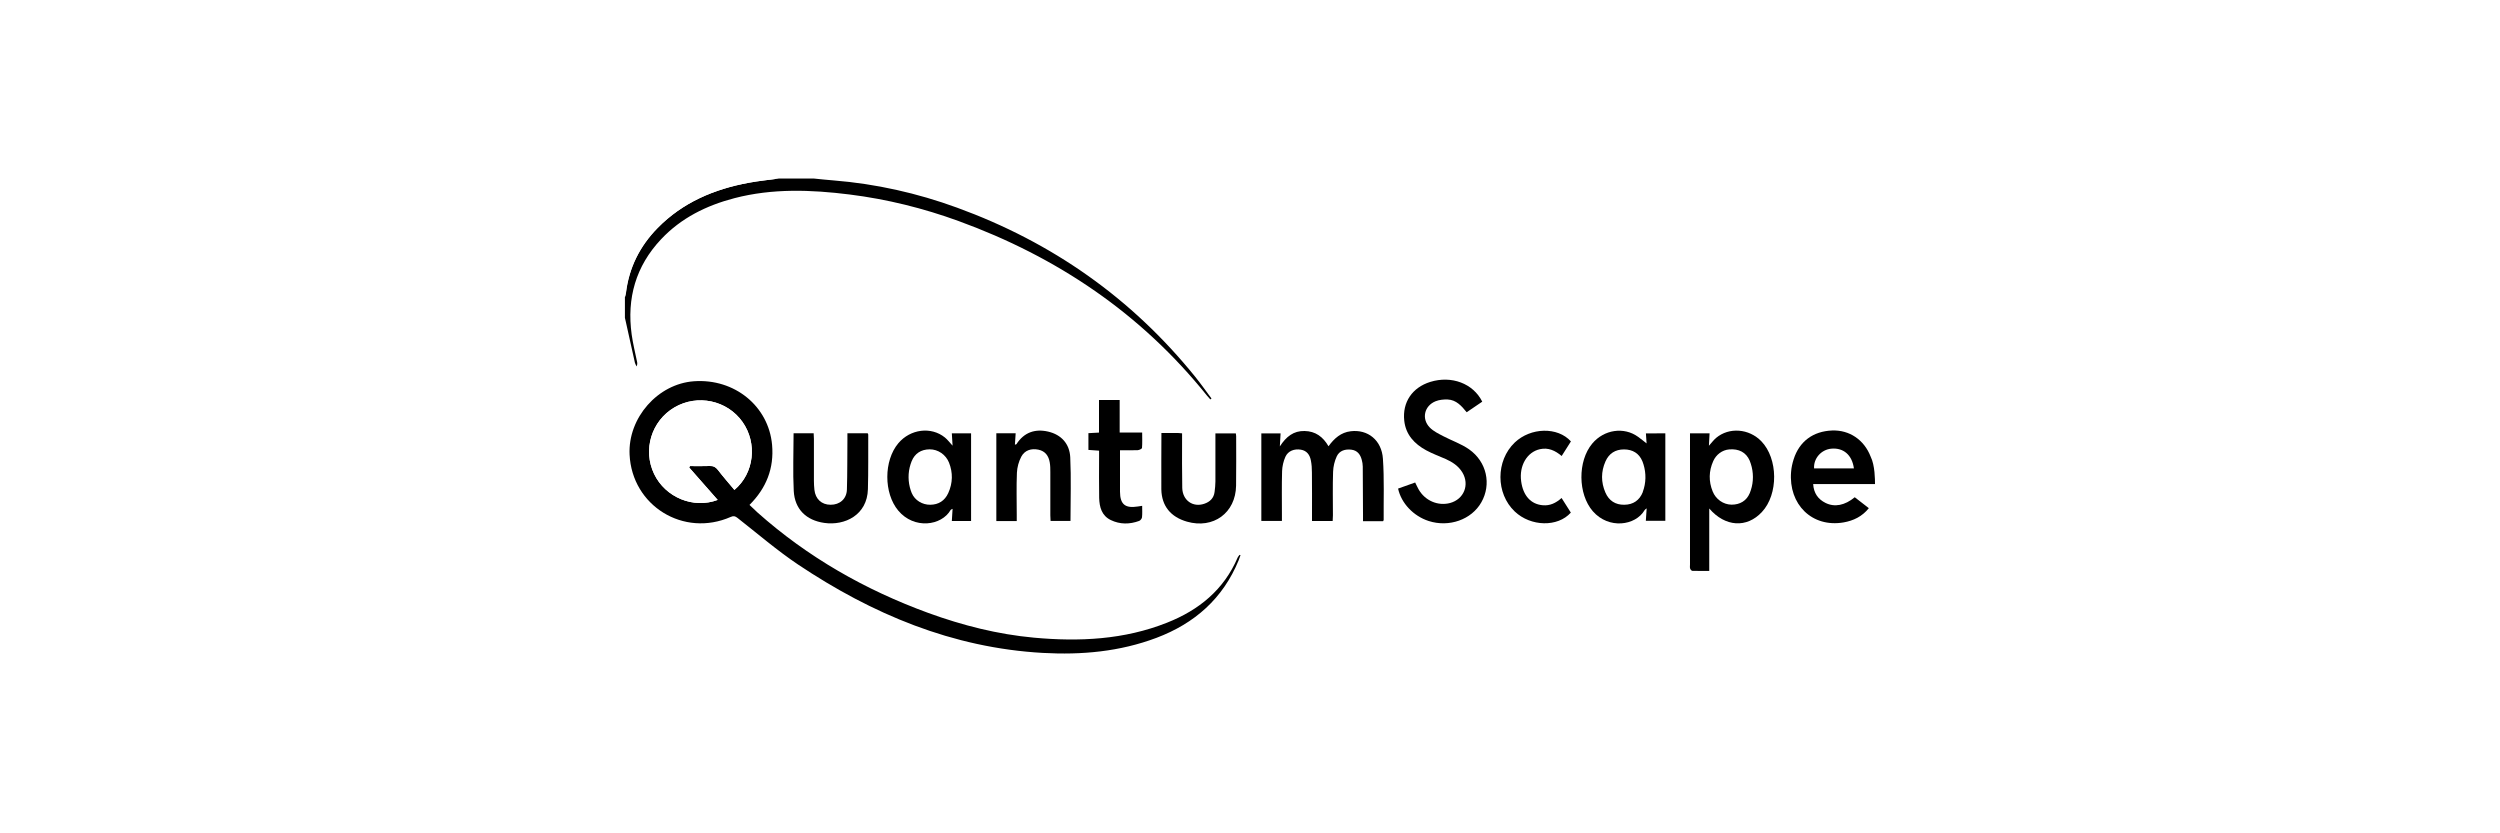 <?xml version="1.0" encoding="utf-8"?>
<!-- Generator: Adobe Illustrator 26.3.1, SVG Export Plug-In . SVG Version: 6.00 Build 0)  -->
<svg version="1.1" id="Layer_1" xmlns="http://www.w3.org/2000/svg" xmlns:xlink="http://www.w3.org/1999/xlink" x="0px" y="0px"
	 viewBox="0 0 300 100" style="enable-background:new 0 0 300 100;" xml:space="preserve">
<style type="text/css">
	.st0{fill:#A8CB3A;}
	.st1{fill:#161321;}
	.st2{fill:#E24329;}
	.st3{fill:#FC6D26;}
	.st4{fill:#FCA326;}
	.st5{fill:#410080;}
	.st6{fill:#FF8700;}
	.st7{fill:#00456C;}
	.st8{fill:#009D3F;}
	.st9{fill:#000082;}
	.st10{fill:#0074FF;}
	.st11{fill:#00B2F6;}
	.st12{fill:#8B8B8B;}
	.st13{fill:#FFFFFF;}
	.st14{fill:#AE262E;}
	.st15{fill:#FF5008;}
	.st16{fill:#021D3F;}
	.st17{fill:#FC0037;}
	.st18{fill:#00297A;}
	.st19{fill:#0766B3;}
	.st20{fill:#C13031;}
	.st21{fill:#67C9F4;}
	.st22{fill:#027DC6;}
	.st23{fill:#3C83B9;}
	.st24{fill:#0232AB;}
	.st25{fill:url(#SVGID_1_);}
	.st26{fill:#4B4B4B;}
	.st27{fill:#34DAA6;}
	.st28{fill-rule:evenodd;clip-rule:evenodd;fill:#147BD1;}
	.st29{fill:#00918C;}
	.st30{fill:#02ADA8;}
	.st31{fill:#FFDC47;}
	.st32{fill:#F18600;}
	.st33{fill:#3D3D3D;}
	.st34{fill:#30BE81;}
	.st35{fill:#008CD2;}
	.st36{fill:#3F4450;}
	.st37{fill:#000005;}
	.st38{fill:#FFDC00;}
	.st39{fill:#00B1F6;}
	.st40{fill:#1A8093;}
	.st41{fill:#FF4600;}
	.st42{fill:#FCB716;}
	.st43{fill:#5D9741;}
	.st44{fill:#085EAB;}
	.st45{fill-rule:evenodd;clip-rule:evenodd;}
	.st46{fill:#010202;}
	.st47{fill:#3787CA;}
	.st48{fill:#FFC100;}
	.st49{fill:#FF1939;}
	.st50{fill:#93D058;}
	.st51{fill:#8ED500;}
	.st52{fill:#4B4F52;}
	.st53{fill:#D70022;}
	.st54{fill:#41B6E6;}
	.st55{fill-rule:evenodd;clip-rule:evenodd;fill:#0E1A28;}
	.st56{fill:#004434;}
	.st57{fill:#FF5B00;}
	.st58{fill:url(#SVGID_00000129903368206050000490000010389687476059100061_);}
	.st59{fill:#404CEB;}
	.st60{fill-rule:evenodd;clip-rule:evenodd;fill:#404CEB;}
	.st61{fill:#F7871C;}
	.st62{fill:#99C4FF;}
	.st63{fill:#1A3341;}
	.st64{fill:#55B948;}
	.st65{fill:#0064A6;}
	.st66{fill:#F6D709;}
	.st67{fill:#1C538A;}
	.st68{fill:#00BC47;}
	.st69{fill:#0068B5;}
	.st70{fill:#00B3A0;}
	.st71{fill:#0099D7;}
	.st72{fill:#99CE22;}
	.st73{fill:#1A5B74;}
	.st74{fill:#83BCCC;}
	.st75{fill:#472505;}
	.st76{fill:#FF2900;}
	.st77{fill:#00A09B;}
	.st78{fill:#00C258;}
	.st79{fill:#0094EF;}
	.st80{fill:#0092DB;}
	.st81{fill:#009AC0;}
	.st82{fill:#69696B;}
	.st83{fill:#444444;}
	.st84{fill:#53D100;}
	.st85{fill:#BB9B5B;}
	.st86{fill:url(#SVGID_00000132071151407688000810000010207868298073111683_);}
	.st87{fill:url(#SVGID_00000048461536792918130920000010729152307223653253_);}
	.st88{fill:url(#SVGID_00000114071251278397124400000001226663296540455337_);}
	.st89{fill:url(#SVGID_00000183933381607148832590000002249762976272141226_);}
	.st90{fill:url(#SVGID_00000026856517036168026610000003765578404522583713_);}
	.st91{fill:url(#SVGID_00000106113600722495564800000005527807876829943743_);}
	.st92{fill:url(#SVGID_00000060023409815811128230000005753613054797641887_);}
	.st93{fill:url(#SVGID_00000062891898566826699270000001804441802662308518_);}
	.st94{fill:url(#SVGID_00000018958236439783335440000016604565309186839170_);}
	.st95{fill:url(#SVGID_00000000207190657194774380000002417819469342105264_);}
	.st96{fill:url(#SVGID_00000181068847190566156200000000026861829602112187_);}
	.st97{fill:#2474C1;}
	.st98{fill:#00B651;}
	.st99{fill:#A2A2A2;}
	.st100{fill:#FF7000;}
	.st101{fill:#0071CE;}
	.st102{fill:#E1251B;}
	.st103{fill:#3DAE2B;}
	.st104{fill:#FF6C37;}
	.st105{fill:#00C4B3;}
	.st106{fill:#5C0F8B;}
	.st107{fill:#060606;}
	.st108{fill:#F9FBF8;}
	.st109{fill:#FEA604;}
	.st110{fill:#FE7C06;}
	.st111{fill:#F40303;}
	.st112{fill:#FDB802;}
	.st113{fill:#53950E;}
	.st114{fill:#080808;}
	.st115{fill:#CD043D;}
	.st116{fill:#6ABB23;}
	.st117{fill:#970599;}
	.st118{fill:#0B74A2;}
	.st119{fill:#94CB09;}
	.st120{fill:#0BA4C9;}
	.st121{fill:#118BBA;}
	.st122{fill:#FDFCFC;}
	.st123{fill:#FF7400;}
	.st124{fill-rule:evenodd;clip-rule:evenodd;fill:#FF7400;}
	.st125{fill-rule:evenodd;clip-rule:evenodd;fill:#0087C3;}
	.st126{fill:#0087C3;}
	.st127{fill:#4E4E4E;}
	.st128{fill:#FE9314;}
	.st129{fill:#FE474F;}
	.st130{fill:#02C1F1;}
	.st131{fill:#9E9E9E;}
	.st132{fill:#11385B;}
	.st133{fill-rule:evenodd;clip-rule:evenodd;fill:#11385B;}
	.st134{fill:#002B5F;}
	.st135{fill:#FFFFFF;fill-opacity:0.58;}
	.st136{fill:#FAFBFF;}
	.st137{fill:#101864;}
	.st138{fill:#4CD0E1;}
	.st139{fill:#000001;}
	.st140{fill:url(#SVGID_00000147919596608133149870000017005670596467451522_);}
	.st141{fill:#B7C98E;}
	.st142{fill:#70AE6B;}
	.st143{fill:#088F59;}
	.st144{fill:url(#SVGID_00000083049447730270799570000015231702884558881190_);}
	.st145{fill:url(#SVGID_00000136391145495780876010000009849132626478620585_);}
	.st146{filter:url(#Adobe_OpacityMaskFilter);}
	.st147{fill-rule:evenodd;clip-rule:evenodd;fill:#FFFFFF;}
	.st148{mask:url(#mask-2_00000141425885989353932990000009762618867705908630_);fill-rule:evenodd;clip-rule:evenodd;fill:#016836;}
	.st149{filter:url(#Adobe_OpacityMaskFilter_00000019636267591703515230000008948964137565054852_);}
	.st150{mask:url(#mask-2_00000059269908979674855890000015482282575455339955_);fill-rule:evenodd;clip-rule:evenodd;fill:#016836;}
	.st151{filter:url(#Adobe_OpacityMaskFilter_00000106106512576321750100000006880225277530080643_);}
	.st152{mask:url(#mask-2_00000161605595038785893590000012361039794229127864_);fill-rule:evenodd;clip-rule:evenodd;fill:#3FAE29;}
	.st153{filter:url(#Adobe_OpacityMaskFilter_00000109730001697838479530000007485477623941228456_);}
	.st154{mask:url(#mask-2_00000180340423914983674740000002920165151113531322_);fill-rule:evenodd;clip-rule:evenodd;fill:#016836;}
	.st155{filter:url(#Adobe_OpacityMaskFilter_00000133528875405744233630000003955443457530770580_);}
	.st156{mask:url(#mask-2_00000173846474748301565790000013150655302309653416_);fill-rule:evenodd;clip-rule:evenodd;fill:#3FAE29;}
	.st157{filter:url(#Adobe_OpacityMaskFilter_00000182496821188782084420000014170911266461156515_);}
	.st158{mask:url(#mask-2_00000097474534744512326640000005511756853308464012_);fill-rule:evenodd;clip-rule:evenodd;fill:#016836;}
	.st159{fill:#6B747B;}
	.st160{fill:#AA0029;}
	.st161{fill:#0079C2;}
</style>
<g id="PAmkpe.tif">
	<g>
		<path d="M97.62,21.42c0.8,0.08,1.61,0.17,2.41,0.23c5.09,0.41,10.03,1.52,14.82,3.27c11.39,4.15,20.96,10.86,28.58,20.3
			c0.68,0.84,1.3,1.73,1.95,2.6c-0.05,0.04-0.09,0.07-0.14,0.11c-0.13-0.15-0.26-0.29-0.39-0.44c-7.91-9.87-18-16.66-29.83-20.97
			c-4.23-1.54-8.59-2.62-13.06-3.18c-4.63-0.58-9.26-0.75-13.83,0.44c-3.37,0.88-6.39,2.37-8.8,4.93
			c-3.04,3.23-4.13,7.08-3.53,11.43c0.15,1.09,0.42,2.16,0.64,3.24c0.04,0.18,0.06,0.36-0.05,0.59c-0.07-0.15-0.16-0.29-0.2-0.44
			c-0.37-1.64-0.73-3.27-1.09-4.91c-0.04-0.16-0.07-0.32-0.11-0.48c0-0.83,0-1.66,0-2.49c0.04-0.16,0.1-0.32,0.11-0.48
			c0.36-3.04,1.67-5.64,3.8-7.81c3.01-3.07,6.78-4.66,10.94-5.43c1.2-0.22,2.42-0.34,3.64-0.51C94.88,21.42,96.25,21.42,97.62,21.42
			z"/>
		<path d="M225,58.09c-2.45,0-4.91,0-7.42,0c0.07,1.09,0.58,1.81,1.48,2.26c1.09,0.54,2.31,0.31,3.51-0.68
			c0.54,0.42,1.09,0.85,1.69,1.31c-0.8,1-1.84,1.5-3.03,1.71c-3.78,0.65-6.62-2.16-6.3-6.06c0.04-0.51,0.15-1.03,0.31-1.52
			c0.68-2.14,2.33-3.36,4.61-3.45c2.07-0.08,3.85,1.11,4.63,3.14C225,55.84,225,57.59,225,58.09z M222.47,56.21
			c-0.22-1.62-1.26-2.5-2.71-2.37c-1.21,0.11-2.15,1.17-2.07,2.37C219.26,56.21,220.84,56.21,222.47,56.21z"/>
		<path class="st13" d="M93.5,21.42c-1.21,0.17-2.43,0.28-3.64,0.51c-4.16,0.77-7.93,2.36-10.94,5.43c-2.13,2.17-3.44,4.77-3.8,7.81
			c-0.02,0.16-0.08,0.32-0.11,0.48c0-4.74,0-9.48,0-14.22C81.17,21.42,87.33,21.42,93.5,21.42z"/>
		<path d="M148.86,66.62c-0.07,0.2-0.14,0.41-0.22,0.61c-1.88,4.59-5.28,7.58-9.86,9.31c-4.4,1.66-8.99,2.07-13.64,1.81
			c-10.85-0.61-20.48-4.66-29.38-10.61c-2.53-1.7-4.86-3.71-7.26-5.59c-0.28-0.22-0.47-0.27-0.81-0.12
			c-5.65,2.49-11.85-1.33-12.14-7.48c-0.21-4.41,3.39-8.5,7.74-8.8c4.86-0.34,8.94,2.99,9.36,7.63c0.25,2.81-0.68,5.18-2.71,7.21
			c0.33,0.31,0.63,0.61,0.95,0.9c6.04,5.38,12.94,9.3,20.52,12.07c4.1,1.49,8.31,2.56,12.66,2.96c5.44,0.5,10.82,0.25,15.98-1.8
			c3.82-1.51,6.82-3.95,8.47-7.82c0.05-0.11,0.15-0.21,0.22-0.31C148.78,66.58,148.82,66.6,148.86,66.62z M86.12,59.99
			c-1.16-1.32-2.29-2.61-3.42-3.89c0.03-0.06,0.06-0.11,0.09-0.17c0.8,0,1.6,0.02,2.4-0.01c0.41-0.01,0.68,0.12,0.94,0.45
			c0.64,0.83,1.33,1.62,2,2.42c2.38-2.01,2.77-5.6,0.97-8.16c-1.84-2.6-5.41-3.36-8.17-1.74c-2.76,1.62-3.82,5.08-2.44,7.98
			C79.84,59.69,83.21,61.09,86.12,59.99z"/>
		<path d="M159.92,62.52c-0.84,0-1.62,0-2.48,0c0-0.26,0-0.48,0-0.7c0-1.7,0.01-3.41-0.01-5.11c0-0.5-0.03-1-0.13-1.48
			c-0.13-0.65-0.48-1.15-1.2-1.27c-0.79-0.13-1.53,0.15-1.85,0.85c-0.24,0.53-0.38,1.15-0.4,1.73c-0.05,1.74-0.02,3.49-0.02,5.24
			c0,0.23,0,0.45,0,0.73c-0.84,0-1.64,0-2.47,0c0-3.5,0-6.98,0-10.5c0.77,0,1.51,0,2.31,0c-0.03,0.46-0.05,0.91-0.09,1.56
			c0.77-1.19,1.66-1.88,2.96-1.85c1.31,0.02,2.22,0.69,2.88,1.83c0.7-0.96,1.5-1.66,2.66-1.8c2.05-0.25,3.72,1.06,3.87,3.3
			c0.17,2.44,0.07,4.9,0.09,7.35c0,0.04-0.04,0.07-0.07,0.14c-0.76,0-1.54,0-2.41,0c0-0.27,0-0.51,0-0.76
			c-0.01-1.93-0.01-3.86-0.03-5.8c0-0.27-0.05-0.54-0.12-0.8c-0.17-0.65-0.53-1.13-1.25-1.22c-0.75-0.09-1.43,0.12-1.75,0.8
			c-0.26,0.56-0.42,1.22-0.44,1.84c-0.06,1.74-0.02,3.49-0.02,5.23C159.95,62.05,159.93,62.27,159.92,62.52z"/>
		<path d="M205.11,61.02c0,2.53,0,4.97,0,7.49c-0.68,0-1.35,0.01-2.03-0.01c-0.09,0-0.23-0.16-0.26-0.26
			c-0.05-0.15-0.02-0.33-0.02-0.5c0-5.01,0-10.01,0-15.02c0-0.22,0-0.45,0-0.72c0.8,0,1.53,0,2.35,0c-0.02,0.46-0.05,0.91-0.08,1.49
			c0.34-0.38,0.57-0.69,0.86-0.94c1.56-1.31,3.95-1.13,5.43,0.4c2.02,2.09,2.06,6.36,0.07,8.49
			C209.62,63.39,207.02,63.24,205.11,61.02z M210.1,58.82c0.34-1.02,0.33-2.14,0-3.16c-0.04-0.13-0.09-0.26-0.14-0.39
			c-0.43-0.99-1.3-1.44-2.46-1.34c-0.84,0.07-1.57,0.63-1.91,1.4c-0.54,1.2-0.56,2.43-0.07,3.64c0.37,0.93,1.27,1.58,2.27,1.59
			c1.01,0,1.79-0.46,2.18-1.38C210.01,59.07,210.05,58.95,210.1,58.82z"/>
		<path d="M177.87,48.2c-0.61,0.41-1.22,0.83-1.87,1.27c-0.61-0.76-1.25-1.48-2.27-1.53c-0.48-0.02-1.01,0.03-1.46,0.21
			c-1.36,0.55-1.72,2.11-0.69,3.16c0.43,0.44,1.04,0.73,1.61,1.03c1.03,0.54,2.16,0.92,3.1,1.58c2.13,1.5,2.7,4.2,1.47,6.36
			c-1.18,2.08-3.87,3.03-6.32,2.24c-1.82-0.59-3.29-2.13-3.67-3.89c0.67-0.24,1.35-0.48,2.05-0.73c0.15,0.3,0.27,0.57,0.41,0.82
			c0.77,1.36,2.32,2.03,3.78,1.64c1.66-0.45,2.36-2.18,1.48-3.66c-0.47-0.78-1.2-1.26-2.01-1.62c-0.78-0.34-1.59-0.64-2.33-1.04
			c-1.42-0.77-2.46-1.88-2.64-3.56c-0.24-2.22,0.97-3.98,3.12-4.65C174.18,45.04,176.78,46.01,177.87,48.2z"/>
		<path d="M116.53,62.52c-0.76,0-1.48,0-2.31,0c0.03-0.48,0.06-0.94,0.09-1.46c-0.11,0.06-0.2,0.08-0.23,0.13
			c-1.09,1.91-4.38,2.36-6.29,0.08c-1.75-2.09-1.75-5.99,0.01-8.08c1.44-1.71,3.94-2.03,5.59-0.69c0.31,0.25,0.55,0.58,0.92,0.98
			c-0.03-0.56-0.06-0.99-0.09-1.48c0.78,0,1.52,0,2.31,0C116.53,55.5,116.53,59,116.53,62.52z M109.29,58.85
			c0.04,0.11,0.08,0.22,0.12,0.32c0.37,0.87,1.27,1.41,2.22,1.4c1-0.01,1.74-0.48,2.16-1.4c0.55-1.21,0.57-2.45,0.09-3.66
			c-0.38-0.95-1.31-1.6-2.33-1.59c-1.02,0.01-1.77,0.49-2.15,1.42c-0.05,0.12-0.09,0.24-0.13,0.36
			C108.94,56.72,108.95,57.83,109.29,58.85z"/>
		<path d="M199.84,52c0,3.52,0,6.99,0,10.5c-0.76,0-1.52,0-2.34,0c0.03-0.48,0.06-0.93,0.1-1.5c-0.15,0.12-0.22,0.16-0.25,0.22
			c-1.09,1.87-4.31,2.31-6.21,0.13c-1.8-2.07-1.83-6.02-0.07-8.12c1.41-1.69,3.81-2.04,5.5-0.81c0.37,0.27,0.72,0.55,1.02,0.79
			c-0.02-0.27-0.05-0.72-0.08-1.2C198.29,52,199.03,52,199.84,52z M197.14,59.01c0.39-1.05,0.41-2.21,0.08-3.28
			c-0.04-0.12-0.08-0.25-0.13-0.37c-0.39-0.95-1.16-1.43-2.21-1.43c-1.05,0-1.8,0.49-2.22,1.43c-0.55,1.24-0.55,2.51-0.01,3.75
			c0.42,0.97,1.2,1.48,2.27,1.46c1.07-0.01,1.83-0.54,2.22-1.53C197.13,59.03,197.13,59.02,197.14,59.01z"/>
		<path d="M122.01,62.53c-0.87,0-1.63,0-2.45,0c0-3.51,0-7.01,0-10.54c0.76,0,1.5,0,2.32,0c-0.03,0.47-0.06,0.9-0.09,1.37
			c0.09-0.03,0.17-0.03,0.19-0.07c0.9-1.4,2.22-1.86,3.79-1.5c1.6,0.37,2.58,1.48,2.66,3.08c0.12,2.53,0.03,5.06,0.03,7.64
			c-0.75,0-1.54,0-2.39,0c-0.01-0.22-0.03-0.44-0.03-0.66c0-1.73,0-3.45,0-5.18c0-0.39,0-0.79-0.07-1.18
			c-0.13-0.78-0.54-1.36-1.36-1.53c-0.86-0.18-1.64,0.07-2.05,0.83c-0.31,0.58-0.5,1.28-0.53,1.94c-0.07,1.68-0.02,3.37-0.02,5.05
			C122.01,62.02,122.01,62.24,122.01,62.53z"/>
		<path d="M95.23,51.99c0.78,0,1.56,0,2.41,0c0.01,0.24,0.03,0.46,0.03,0.68c0,1.66,0,3.33,0,4.99c0,0.37,0.02,0.75,0.06,1.12
			c0.12,1.1,0.86,1.79,1.94,1.79c1.1,0.01,1.93-0.7,1.96-1.83c0.06-1.97,0.04-3.95,0.06-5.92c0-0.27,0-0.53,0-0.83
			c0.85,0,1.64,0,2.43,0c0.03,0.06,0.07,0.12,0.07,0.17c-0.01,2.18,0.02,4.36-0.04,6.54c-0.08,3.11-2.78,4.4-5.23,4.05
			c-2.18-0.31-3.55-1.65-3.67-3.83C95.13,56.64,95.23,54.33,95.23,51.99z"/>
		<path d="M139.37,51.96c0.71,0,1.35,0,1.99,0c0.14,0,0.28,0.02,0.49,0.04c0,0.25,0,0.47,0,0.69c0,1.95-0.02,3.91,0.02,5.86
			c0.04,1.5,1.28,2.37,2.65,1.9c0.68-0.23,1.14-0.68,1.23-1.42c0.05-0.41,0.1-0.83,0.1-1.24c0.01-1.91,0-3.82,0-5.78
			c0.83,0,1.62,0,2.45,0c0.01,0.11,0.04,0.23,0.04,0.35c0,1.97,0.02,3.95-0.01,5.92c-0.05,3.27-2.73,5.22-5.89,4.32
			c-1.95-0.56-3.04-1.87-3.08-3.88C139.34,56.5,139.37,54.28,139.37,51.96z"/>
		<path d="M137.06,60.7c0,0.51,0.03,0.95-0.02,1.38c-0.02,0.16-0.19,0.37-0.34,0.43c-1.14,0.42-2.3,0.43-3.4-0.1
			c-1.1-0.53-1.37-1.56-1.4-2.66c-0.03-1.64-0.01-3.28-0.01-4.92c0-0.23,0-0.45,0-0.75c-0.43-0.03-0.83-0.06-1.28-0.09
			c0-0.68,0-1.33,0-2.01c0.42-0.02,0.81-0.04,1.27-0.07c0-1.31,0-2.58,0-3.91c0.84,0,1.62,0,2.48,0c0,1.26,0,2.54,0,3.9
			c0.91,0,1.75,0,2.7,0c0,0.67,0.03,1.27-0.02,1.85c-0.01,0.11-0.33,0.26-0.51,0.27c-0.68,0.03-1.36,0.01-2.13,0.01
			c0,0.8,0,1.52,0,2.24c0,0.91-0.01,1.83,0,2.74c0.01,1.51,0.62,2.01,2.13,1.77C136.66,60.77,136.8,60.74,137.06,60.7z"/>
		<path d="M188.51,52.97c-0.36,0.56-0.72,1.14-1.11,1.75c-0.77-0.65-1.6-1.04-2.6-0.82c-1.56,0.34-2.52,1.99-2.26,3.86
			c0.23,1.72,1.17,2.76,2.61,2.87c0.84,0.07,1.54-0.25,2.24-0.87c0.38,0.6,0.75,1.18,1.11,1.75c-1.57,1.77-4.81,1.69-6.73-0.13
			c-2.29-2.17-2.29-6.09,0-8.28C183.69,51.28,186.92,51.2,188.51,52.97z"/>
		<path class="st13" d="M86.12,59.99c-2.91,1.1-6.28-0.3-7.63-3.12c-1.38-2.89-0.32-6.36,2.44-7.98c2.76-1.62,6.33-0.86,8.17,1.74
			c1.81,2.55,1.42,6.15-0.97,8.16c-0.67-0.8-1.36-1.59-2-2.42c-0.26-0.33-0.52-0.47-0.94-0.45c-0.8,0.03-1.6,0.01-2.4,0.01
			c-0.03,0.06-0.06,0.11-0.09,0.17C83.83,57.38,84.96,58.66,86.12,59.99z"/>
	</g>
</g>
</svg>
